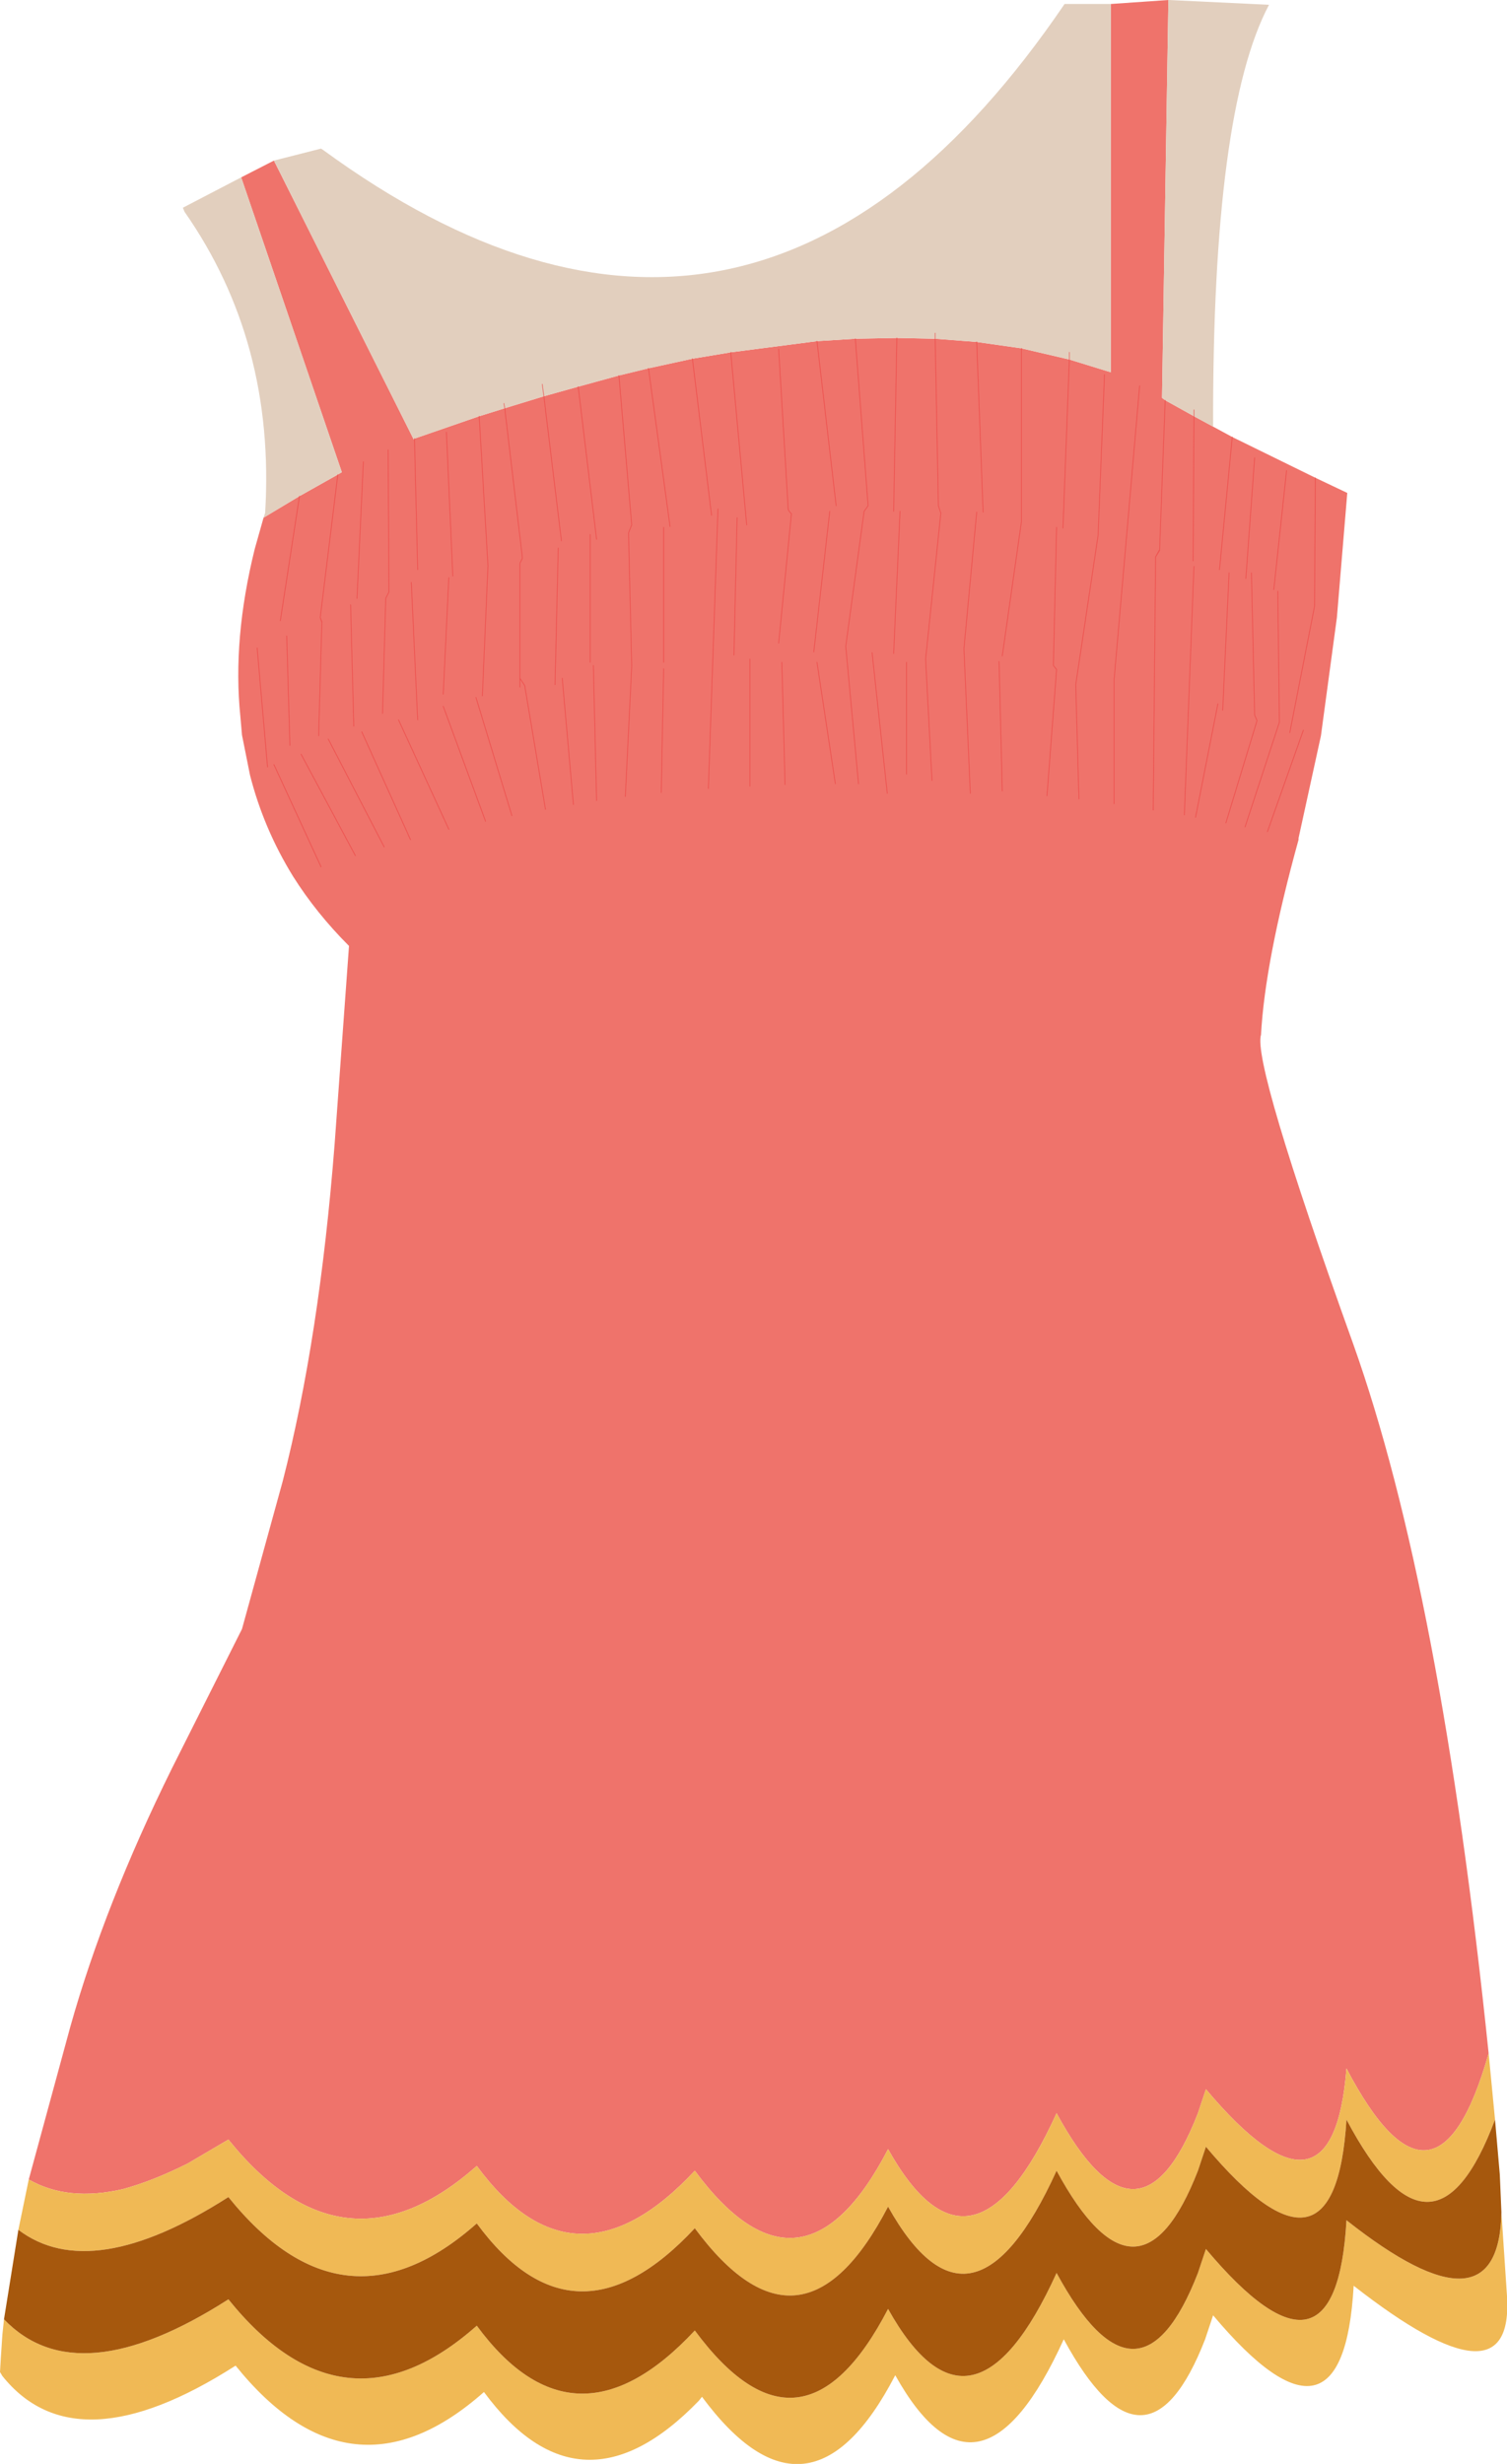 <?xml version="1.0" encoding="UTF-8" standalone="no"?>
<svg xmlns:xlink="http://www.w3.org/1999/xlink" height="154.2px" width="94.35px" xmlns="http://www.w3.org/2000/svg">
  <g transform="matrix(1.0, 0.0, 0.0, 1.0, 45.35, 19.05)">
    <path d="M30.6 7.65 L31.8 8.3 37.0 10.85 39.0 11.8 38.35 19.6 37.35 27.0 35.95 33.4 35.95 33.5 Q33.85 41.1 33.6 45.7 33.05 47.45 39.35 65.0 44.85 80.4 47.85 109.45 44.55 121.1 38.95 110.4 38.1 121.15 30.15 111.7 L29.65 113.2 Q25.95 122.7 20.8 113.2 15.5 124.85 10.25 115.45 4.85 125.85 -1.85 116.8 -9.35 124.85 -15.5 116.5 -23.8 123.85 -31.05 114.85 L-33.6 116.35 Q-35.8 117.45 -37.65 117.95 -41.1 118.75 -43.55 117.35 L-40.95 107.8 Q-38.8 100.15 -34.6 91.65 L-30.2 82.9 -27.65 73.65 Q-25.35 64.7 -24.4 52.55 L-23.5 40.15 Q-25.55 38.1 -27.0 35.8 -28.85 32.8 -29.7 29.45 L-30.2 26.95 -30.3 25.8 Q-30.8 20.95 -29.4 15.3 L-28.85 13.35 -26.6 12.0 -24.2 10.65 -23.95 10.5 -30.25 -7.95 -28.2 -9.0 -19.45 8.45 -19.4 8.4 -15.35 7.0 -13.75 6.5 -11.3 5.75 -9.15 5.15 -6.6 4.45 -4.75 4.0 -2.0 3.4 0.4 3.0 5.8 2.3 8.2 2.15 10.8 2.1 13.2 2.15 15.8 2.35 18.6 2.75 21.6 3.45 24.2 4.25 24.2 -18.8 27.8 -19.05 27.4 5.85 27.6 6.0 29.4 7.0 30.6 7.65 M-17.0 17.0 L-17.4 8.0 -17.0 17.0 M-3.4 13.9 L-4.75 4.0 -3.4 13.9 M-8.0 14.7 L-9.15 5.15 -8.0 14.7 M-19.2 16.6 L-19.4 8.4 -19.2 16.6 M-0.8 13.2 L-2.0 3.4 -0.8 13.2 M-6.2 30.8 L-5.8 22.65 -6.0 14.3 -5.8 13.8 -6.6 4.45 -5.8 13.8 -6.0 14.3 -5.8 22.65 -6.2 30.8 M-3.8 22.4 L-3.8 13.95 -3.8 22.4 M-8.4 22.4 L-8.4 14.4 -8.4 22.4 M-12.8 23.95 L-12.8 23.4 -12.8 16.2 -12.65 15.9 -12.65 15.8 -13.75 6.5 -12.65 15.8 -12.65 15.9 -12.8 16.2 -12.8 23.4 -12.5 23.85 -11.2 31.6 -12.5 23.85 -12.8 23.4 -12.8 23.95 M-15.15 24.5 L-14.8 16.35 -15.35 7.0 -14.8 16.35 -15.15 24.5 M-17.6 24.4 L-17.25 17.1 -17.6 24.4 M-10.6 23.8 L-10.4 15.25 -10.6 23.8 M-10.2 14.8 L-11.3 5.75 -10.2 14.8 M-25.4 27.0 L-25.2 19.9 -25.3 19.6 -25.2 19.85 -25.3 19.6 -25.2 19.9 -25.2 19.85 -25.2 19.9 -25.4 27.0 M-27.2 27.6 L-27.4 20.75 -27.2 27.6 M-28.6 28.95 L-29.25 21.5 -28.6 28.95 M-8.0 31.05 L-8.2 22.6 -8.0 31.05 M-1.0 30.3 L-0.4 12.8 -1.0 30.3 M-23.2 26.4 L-23.4 18.8 -23.2 26.4 M-19.2 26.0 L-19.6 17.4 -19.2 26.0 M-13.3 32.0 L-15.55 24.6 -13.3 32.0 M-17.25 32.85 L-20.4 26.0 -17.25 32.85 M-19.65 33.5 L-22.7 26.75 -19.65 33.5 M-3.95 30.55 L-3.8 22.8 -3.95 30.55 M-9.45 31.3 L-10.15 23.4 -9.45 31.3 M-14.95 32.35 L-17.6 25.15 -14.95 32.35 M-21.3 33.95 L-24.8 27.2 -21.3 33.95 M-23.1 34.5 L-26.5 28.15 -23.1 34.5 M-25.25 35.2 L-28.2 28.8 -25.25 35.2 M-27.8 19.8 L-26.6 12.0 -27.8 19.8 M-25.3 19.6 L-24.2 10.65 -25.3 19.6 M-23.0 18.4 L-22.6 9.85 -23.0 18.4 M-21.4 25.6 L-21.2 18.4 -21.0 18.0 -21.05 9.1 -21.0 18.0 -21.2 18.4 -21.4 25.6 M26.85 31.65 L27.0 15.8 27.25 15.35 27.25 15.4 27.0 15.8 27.25 15.4 27.25 15.35 27.0 15.8 26.85 31.65 M20.2 30.75 L20.8 22.85 20.6 22.6 20.8 13.95 20.6 22.6 20.8 22.85 20.2 30.75 M22.2 30.95 L22.0 23.8 23.4 14.45 23.8 4.4 23.4 14.45 22.0 23.8 22.2 30.95 M27.25 15.35 L27.6 6.0 27.25 15.35 M32.65 17.15 L33.2 9.6 32.65 17.15 M31.0 16.6 L31.8 8.3 31.0 16.6 M24.4 31.25 L24.4 23.5 26.0 5.1 24.4 23.5 24.4 31.25 M29.35 16.05 L29.4 7.0 29.35 16.05 M21.2 14.0 L21.6 3.45 21.2 14.0 M34.4 17.85 L35.2 10.4 34.4 17.85 M35.4 26.8 L36.95 18.9 37.0 10.85 36.95 18.9 35.4 26.8 M1.6 30.15 L1.6 22.2 1.6 30.15 M10.2 30.6 L9.25 21.8 10.2 30.6 M11.4 29.4 L11.4 22.4 11.4 29.4 M3.8 30.05 L3.6 22.4 3.8 30.05 M6.95 30.0 L5.8 22.4 6.95 30.0 M28.8 31.95 L29.4 16.4 28.8 31.95 M31.2 25.4 L31.6 16.8 31.2 25.4 M17.4 30.45 L17.2 22.35 17.4 30.45 M29.5 32.1 L30.9 25.0 29.5 32.1 M31.4 32.45 L33.35 26.05 33.2 25.7 33.0 16.8 33.2 25.7 33.35 26.05 31.4 32.45 M32.6 32.7 L34.75 26.15 34.65 17.95 34.75 26.15 32.6 32.7 M34.0 33.0 L36.25 26.65 34.0 33.0 M1.4 13.8 L0.4 3.0 1.4 13.8 M7.0 12.6 L5.8 2.3 7.0 12.6 M10.6 12.95 L10.8 2.1 10.6 12.95 M16.2 13.0 L15.8 2.35 16.2 13.0 M13.0 29.8 L12.6 22.2 13.55 13.1 13.55 13.05 13.4 12.6 13.2 2.15 13.4 12.6 13.55 13.05 13.55 13.1 12.6 22.2 13.0 29.8 M15.4 30.6 L15.0 21.55 15.8 13.0 15.0 21.55 15.4 30.6 M10.6 21.85 L11.0 12.95 10.6 21.85 M17.4 22.0 L18.6 13.6 18.6 2.75 18.6 13.6 17.4 22.0 M8.4 30.0 L7.6 21.4 8.75 12.95 9.0 12.6 8.2 2.15 9.0 12.6 8.75 12.95 7.6 21.4 8.4 30.0 M3.4 21.2 L4.2 13.1 4.1 13.0 4.0 12.85 3.4 2.8 4.0 12.85 4.1 13.0 4.2 13.1 3.4 21.2 M0.6 21.95 L0.8 13.35 0.6 21.95 M5.6 21.75 L6.6 12.95 5.6 21.75" fill="#ef736b" fill-rule="evenodd" stroke="none"/>
    <path d="M47.85 109.45 L48.25 113.6 Q44.4 123.9 38.95 113.6 38.25 124.95 30.15 115.3 L29.65 116.8 Q25.95 126.3 20.8 116.8 15.5 128.45 10.25 119.05 4.85 129.45 -1.85 120.4 -9.35 128.45 -15.5 120.1 -23.8 127.45 -31.05 118.45 -39.65 123.95 -44.2 120.5 L-43.55 117.35 Q-41.1 118.75 -37.65 117.95 -35.8 117.45 -33.6 116.35 L-31.05 114.85 Q-23.8 123.85 -15.5 116.5 -9.35 124.85 -1.85 116.8 4.85 125.85 10.25 115.45 15.5 124.85 20.8 113.2 25.95 122.7 29.65 113.2 L30.15 111.7 Q38.1 121.15 38.95 110.4 44.55 121.1 47.85 109.45 M48.65 119.4 L49.0 124.65 Q49.45 131.85 39.4 124.0 38.75 135.55 30.6 125.85 L30.1 127.35 Q26.4 136.85 21.25 127.35 15.95 139.0 10.7 129.6 5.3 140.0 -1.4 130.95 L-1.6 131.2 Q-9.0 138.85 -15.05 130.65 -23.35 138.0 -30.6 129.0 -40.6 135.4 -45.2 129.65 L-45.35 129.4 -45.3 128.55 -45.25 127.8 -45.2 127.05 -45.1 126.1 Q-40.5 130.9 -31.05 124.85 -23.8 133.85 -15.5 126.5 -9.35 134.85 -1.85 126.8 4.85 135.85 10.25 125.45 15.5 134.85 20.8 123.2 25.95 132.7 29.65 123.2 L30.15 121.7 Q38.3 131.4 38.95 119.9 48.5 127.45 48.65 119.4" fill="#f0b955" fill-rule="evenodd" stroke="none"/>
    <path d="M48.25 113.6 L48.55 117.05 48.65 119.4 Q48.5 127.45 38.95 119.9 38.3 131.4 30.15 121.7 L29.65 123.2 Q25.95 132.7 20.8 123.2 15.5 134.85 10.25 125.45 4.85 135.85 -1.85 126.8 -9.35 134.85 -15.5 126.5 -23.8 133.85 -31.05 124.85 -40.5 130.9 -45.1 126.1 L-44.2 120.5 Q-39.65 123.95 -31.05 118.45 -23.8 127.45 -15.5 120.1 -9.35 128.45 -1.85 120.4 4.85 129.45 10.25 119.05 15.5 128.45 20.8 116.8 25.95 126.3 29.65 116.8 L30.15 115.3 Q38.25 124.95 38.95 113.6 44.4 123.9 48.25 113.6" fill="#a6580d" fill-rule="evenodd" stroke="none"/>
    <path d="M27.8 -19.05 L34.1 -18.75 Q30.55 -12.05 30.6 7.65 L29.4 7.0 27.6 6.0 27.4 5.85 27.8 -19.05 M-28.85 13.35 L-28.75 13.05 Q-28.1 2.35 -33.8 -5.8 L-33.9 -6.05 -30.25 -7.95 -23.95 10.5 -24.2 10.65 -26.6 12.0 -28.85 13.35 M-28.2 -9.0 L-25.25 -9.75 -25.1 -9.65 Q1.75 9.95 21.3 -18.8 L24.2 -18.8 24.2 4.25 21.6 3.45 21.6 3.0 21.6 3.45 18.6 2.75 15.8 2.35 13.2 2.15 10.8 2.1 8.2 2.15 5.8 2.3 0.4 3.0 -2.0 3.4 -4.75 4.0 -6.6 4.45 -9.15 5.15 -11.3 5.75 -11.4 5.0 -11.3 5.75 -13.75 6.5 -15.35 7.0 -19.4 8.4 -19.45 8.45 -28.2 -9.0 M29.4 6.6 L29.4 7.0 29.4 6.6 M13.2 1.8 L13.2 2.15 13.2 1.8 M-13.8 6.2 L-13.75 6.5 -13.8 6.2" fill="#e2cfbe" fill-rule="evenodd" stroke="none"/>
    <path d="M29.4 7.0 L29.4 6.6 M13.2 2.15 L13.2 1.8 M-11.3 5.75 L-11.4 5.0 M-13.75 6.5 L-13.8 6.2 M-11.3 5.75 L-10.2 14.8 M-10.4 15.25 L-10.6 23.8 M-17.25 17.1 L-17.6 24.4 M-15.35 7.0 L-14.8 16.35 -15.15 24.5 M-13.75 6.5 L-12.65 15.8 -12.65 15.9 -12.8 16.2 -12.8 23.4 -12.5 23.85 -11.2 31.6 M-12.8 23.4 L-12.8 23.95 M-8.4 14.4 L-8.4 22.4 M-3.8 13.95 L-3.8 22.4 M-6.6 4.45 L-5.8 13.8 -6.0 14.3 -5.8 22.65 -6.2 30.8 M-2.0 3.4 L-0.8 13.2 M-19.4 8.4 L-19.2 16.6 M-9.15 5.15 L-8.0 14.7 M-4.75 4.0 L-3.4 13.9 M-17.4 8.0 L-17.0 17.0 M-25.2 19.85 L-25.3 19.6 -25.2 19.9 -25.2 19.85 M-21.05 9.1 L-21.0 18.0 -21.2 18.4 -21.4 25.6 M-22.6 9.85 L-23.0 18.4 M-24.2 10.65 L-25.3 19.6 M-26.6 12.0 L-27.8 19.8 M-28.2 28.8 L-25.25 35.2 M-26.5 28.15 L-23.1 34.5 M-24.8 27.2 L-21.3 33.95 M-17.6 25.15 L-14.95 32.35 M-10.15 23.4 L-9.45 31.3 M-3.8 22.8 L-3.95 30.55 M-22.7 26.75 L-19.65 33.5 M-20.4 26.0 L-17.25 32.85 M-15.55 24.6 L-13.3 32.0 M-19.6 17.4 L-19.2 26.0 M-23.4 18.8 L-23.2 26.4 M-0.4 12.8 L-1.0 30.3 M-8.2 22.6 L-8.0 31.05 M-29.25 21.5 L-28.6 28.95 M-27.4 20.75 L-27.2 27.6 M-25.2 19.9 L-25.4 27.0 M21.6 3.45 L21.6 3.0 M23.8 4.4 L23.4 14.45 22.0 23.8 22.2 30.95 M20.8 13.95 L20.6 22.6 20.8 22.85 20.2 30.75 M27.0 15.8 L27.25 15.4 27.25 15.35 27.0 15.8 26.85 31.65 M37.0 10.85 L36.95 18.9 35.4 26.8 M35.2 10.4 L34.4 17.85 M21.6 3.45 L21.2 14.0 M29.4 7.0 L29.35 16.05 M26.0 5.1 L24.4 23.5 24.4 31.25 M31.8 8.3 L31.0 16.6 M33.2 9.6 L32.65 17.15 M27.6 6.0 L27.25 15.35 M6.6 12.95 L5.6 21.75 M0.8 13.35 L0.6 21.95 M3.4 2.8 L4.0 12.85 4.1 13.0 4.2 13.1 3.4 21.2 M8.2 2.15 L9.0 12.6 8.75 12.95 7.6 21.4 8.4 30.0 M18.6 2.75 L18.6 13.6 17.4 22.0 M11.0 12.95 L10.6 21.85 M15.8 13.0 L15.0 21.55 15.4 30.6 M13.2 2.15 L13.4 12.6 13.55 13.05 13.55 13.1 12.6 22.2 13.0 29.8 M15.8 2.35 L16.2 13.0 M10.8 2.1 L10.6 12.95 M5.8 2.3 L7.0 12.6 M0.4 3.0 L1.4 13.8 M36.25 26.65 L34.0 33.0 M34.65 17.95 L34.75 26.15 32.6 32.7 M33.0 16.8 L33.2 25.7 33.35 26.05 31.4 32.45 M30.9 25.0 L29.5 32.1 M17.2 22.35 L17.4 30.45 M31.6 16.8 L31.2 25.4 M29.4 16.4 L28.8 31.95 M5.8 22.4 L6.95 30.0 M3.6 22.4 L3.8 30.05 M11.4 22.4 L11.4 29.4 M9.25 21.8 L10.2 30.6 M1.6 22.2 L1.6 30.15" fill="none" stroke="#eb3f3f" stroke-linecap="round" stroke-linejoin="round" stroke-opacity="0.612" stroke-width="0.05"/>
  </g>
</svg>
